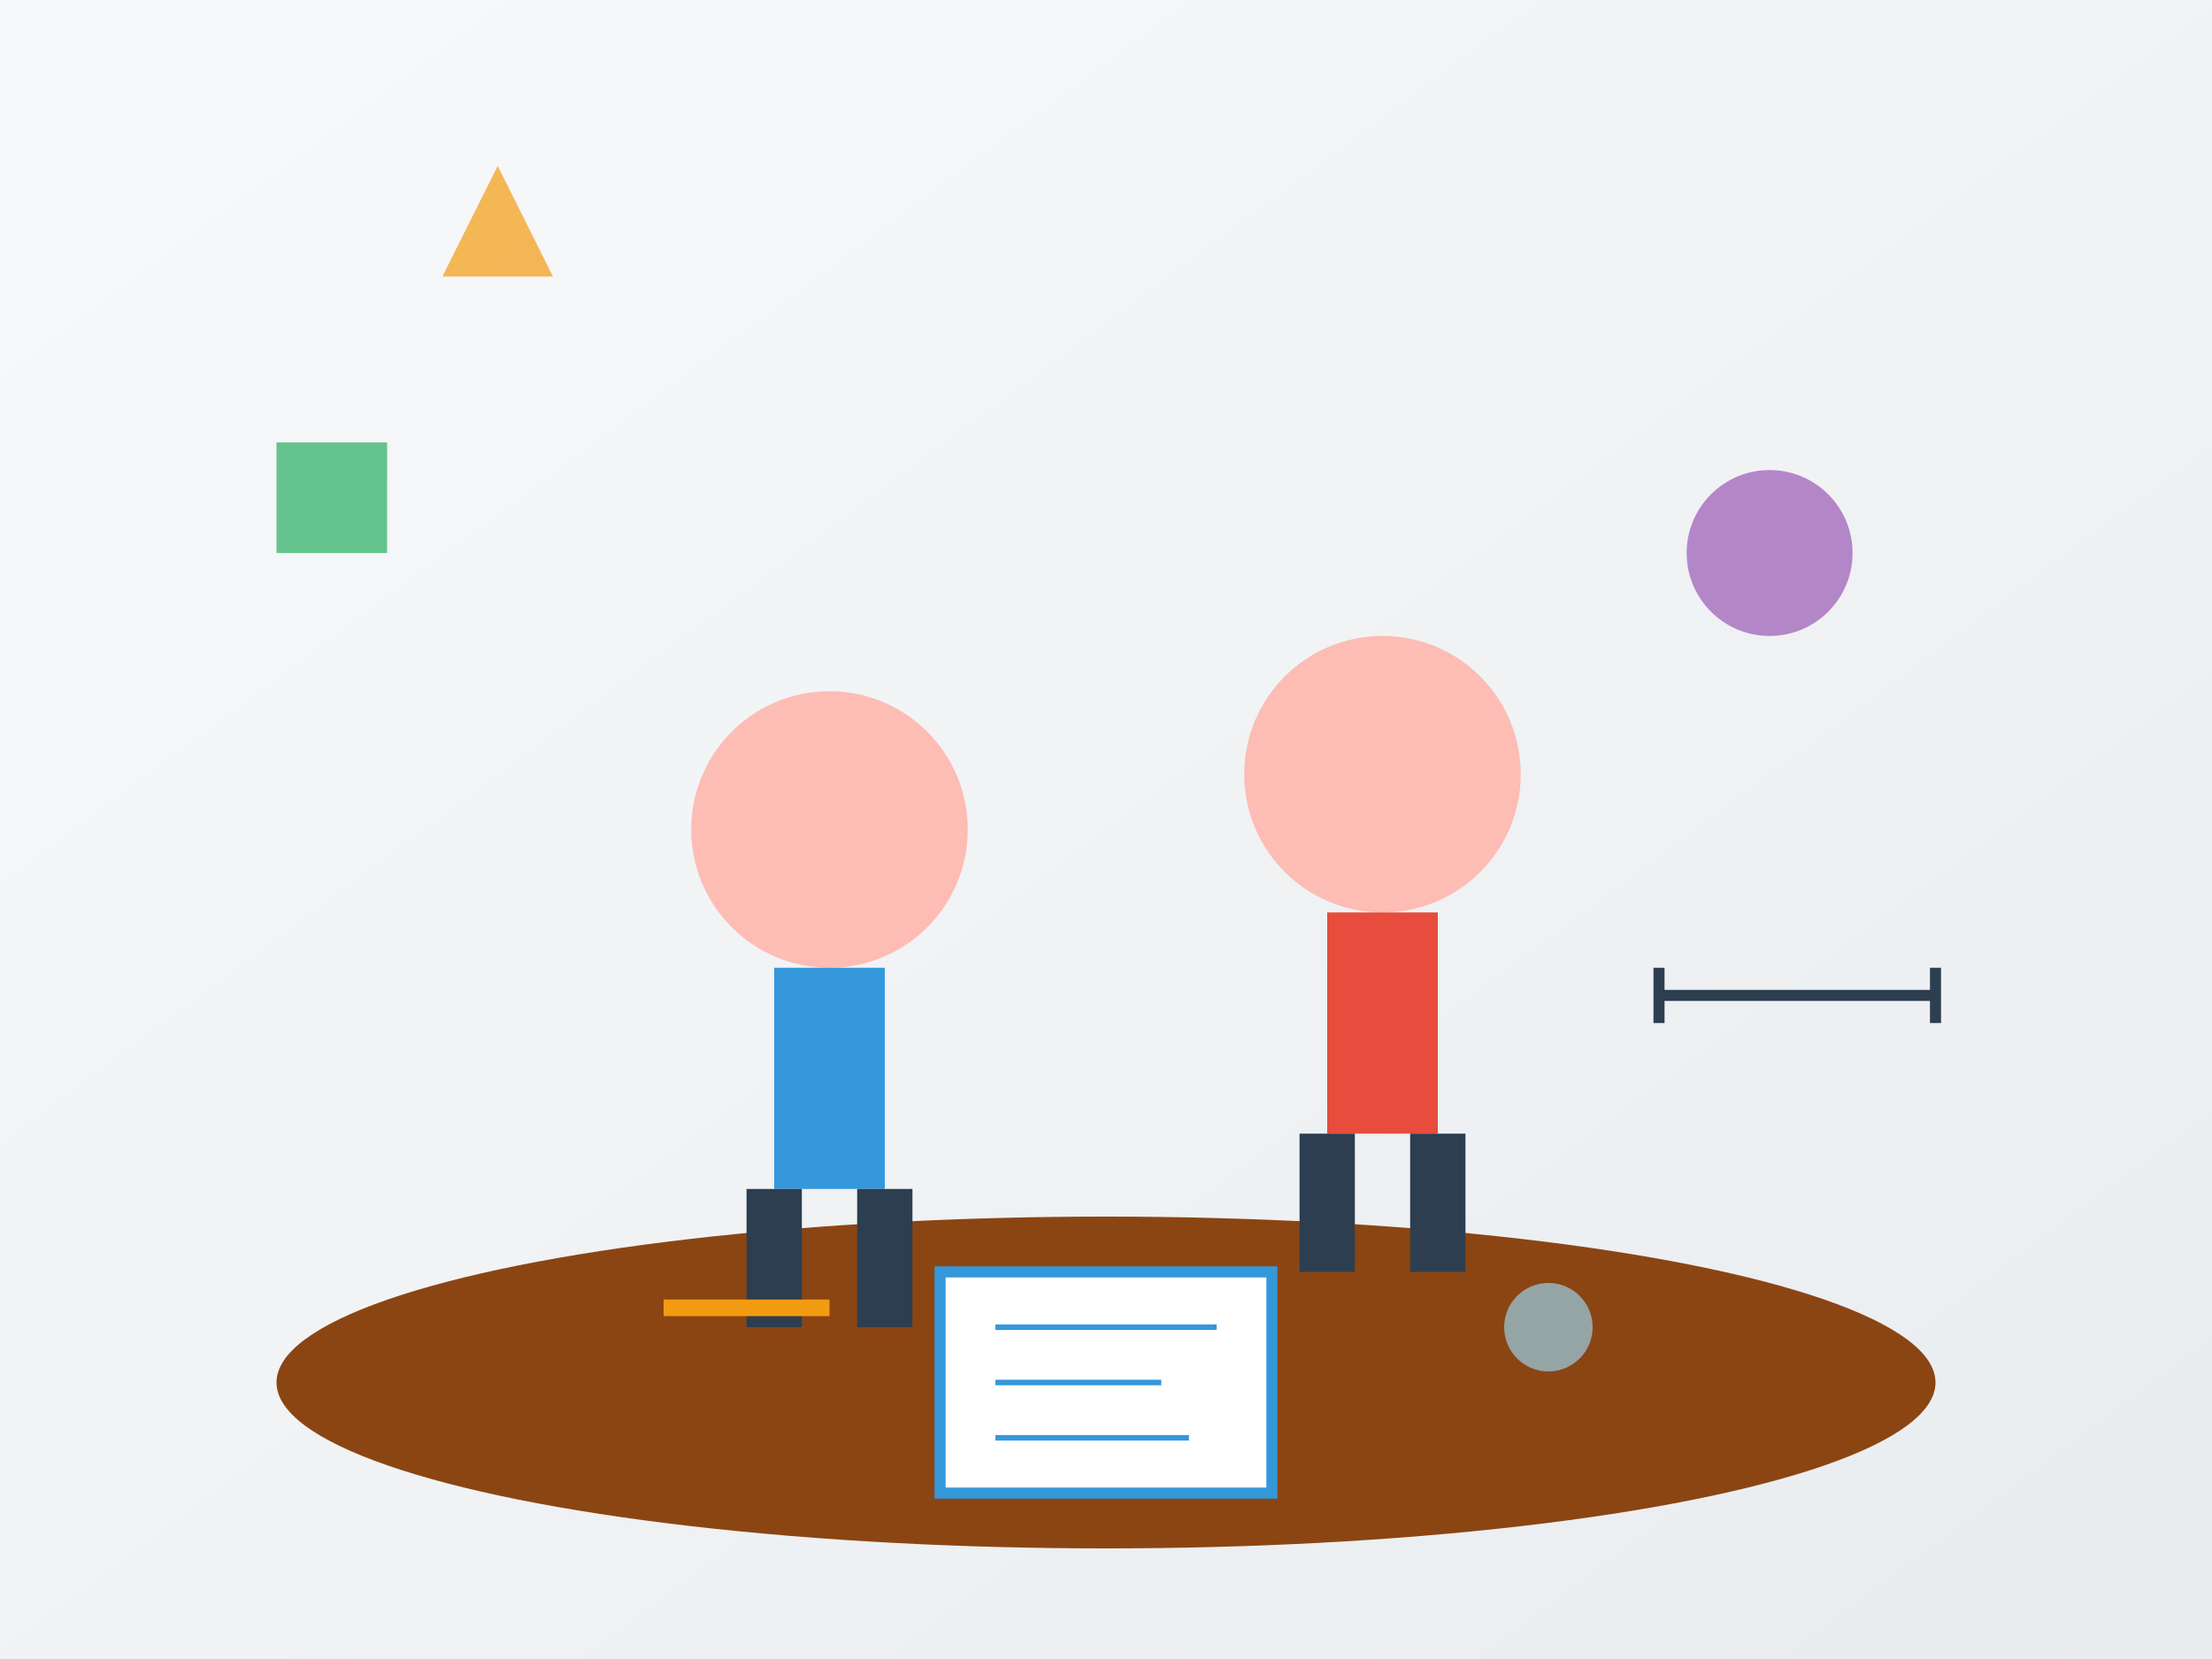 <svg viewBox="0 0 400 300" xmlns="http://www.w3.org/2000/svg">
  <rect x="0" y="0" width="400" height="300" fill="#333333" stroke="none"/>
  <defs>
    <linearGradient id="bgGradient" x1="0%" y1="0%" x2="100%" y2="100%">
      <stop offset="0%" style="stop-color:#f8f9fa;stop-opacity:1" />
      <stop offset="100%" style="stop-color:#e9ecef;stop-opacity:1" />
    </linearGradient>
  </defs>
  
  <!-- Background -->
  <rect width="400" height="300" fill="url(#bgGradient)"/>
  
  <!-- Table/desk -->
  <ellipse cx="200" cy="250" rx="150" ry="30" fill="#8b4513"/>
  
  <!-- Person 1 -->
  <circle cx="150" cy="150" r="25" fill="#fdbcb4"/>
  <rect x="140" y="175" width="20" height="40" fill="#3498db"/>
  <rect x="135" y="215" width="10" height="25" fill="#2c3e50"/>
  <rect x="155" y="215" width="10" height="25" fill="#2c3e50"/>
  
  <!-- Person 2 -->
  <circle cx="250" cy="140" r="25" fill="#fdbcb4"/>
  <rect x="240" y="165" width="20" height="40" fill="#e74c3c"/>
  <rect x="235" y="205" width="10" height="25" fill="#2c3e50"/>
  <rect x="255" y="205" width="10" height="25" fill="#2c3e50"/>
  
  <!-- Blueprints on table -->
  <rect x="170" y="230" width="60" height="40" fill="#ffffff" stroke="#3498db" stroke-width="2"/>
  <line x1="180" y1="240" x2="220" y2="240" stroke="#3498db" stroke-width="1"/>
  <line x1="180" y1="250" x2="210" y2="250" stroke="#3498db" stroke-width="1"/>
  <line x1="180" y1="260" x2="215" y2="260" stroke="#3498db" stroke-width="1"/>
  
  <!-- Tools -->
  <rect x="120" y="235" width="30" height="3" fill="#f39c12"/>
  <circle cx="280" cy="240" r="8" fill="#95a5a6"/>
  
  <!-- Design elements floating around -->
  <rect x="50" y="80" width="20" height="20" fill="#27ae60" opacity="0.7"/>
  <circle cx="320" cy="100" r="15" fill="#9b59b6" opacity="0.7"/>
  <polygon points="80,50 90,30 100,50" fill="#f39c12" opacity="0.7"/>
  
  <!-- Measurement tools -->
  <line x1="300" y1="180" x2="350" y2="180" stroke="#2c3e50" stroke-width="2"/>
  <line x1="300" y1="175" x2="300" y2="185" stroke="#2c3e50" stroke-width="2"/>
  <line x1="350" y1="175" x2="350" y2="185" stroke="#2c3e50" stroke-width="2"/>
</svg>